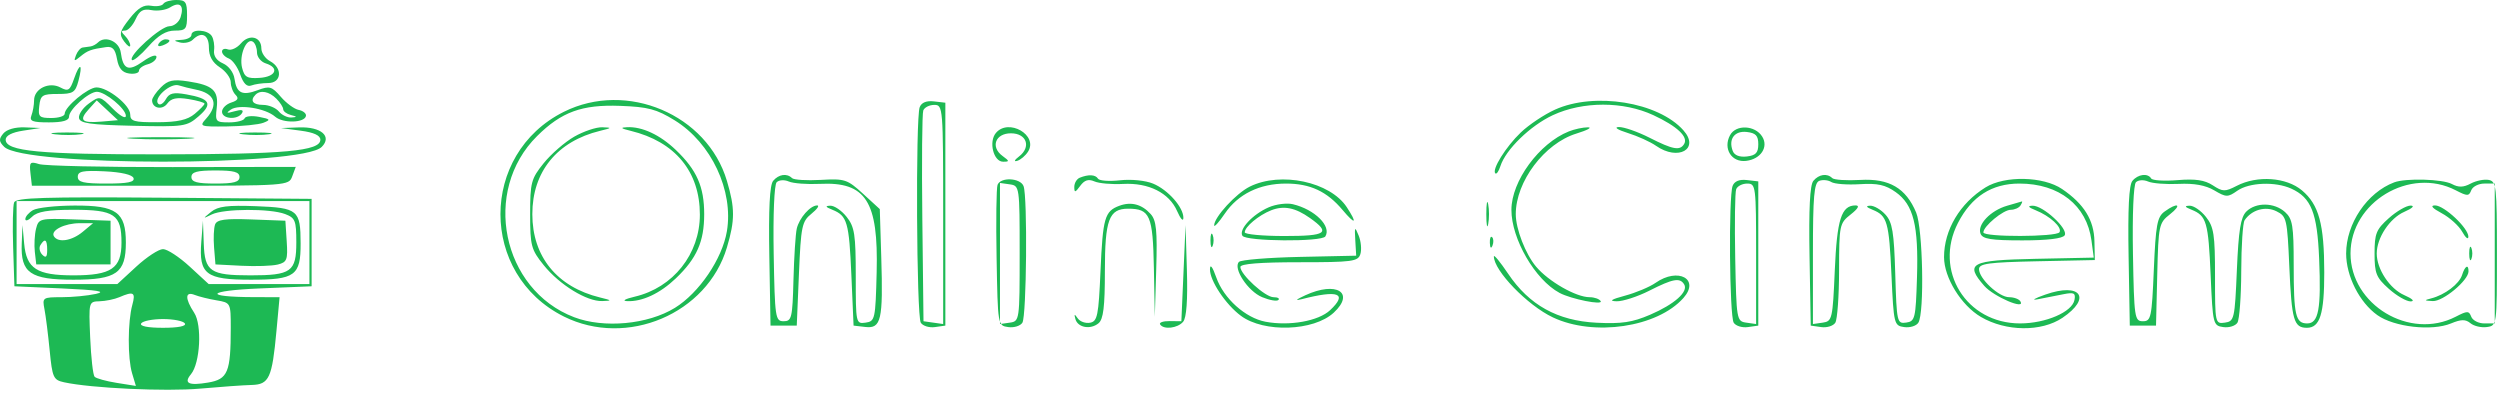 <svg width="572" height="90" viewBox="0 0 572 90" fill="none" xmlns="http://www.w3.org/2000/svg">
<path fill-rule="evenodd" clip-rule="evenodd" d="M37.38 0.866C37.086 1.342 35.821 1.545 34.571 1.317C32.904 1.013 31.594 1.796 29.664 4.251C27.339 7.208 27.193 7.821 28.414 9.491C29.175 10.531 29.797 10.936 29.797 10.391C29.797 9.846 29.257 8.86 28.597 8.2C27.664 7.267 27.668 7 28.618 7C29.29 7 30.369 5.839 31.015 4.421C31.933 2.405 32.732 1.946 34.674 2.317C36.04 2.578 37.956 2.293 38.932 1.684C41.167 0.288 42.175 1.234 41.321 3.925C40.959 5.066 39.808 6 38.763 6C36.788 6 29.26 12.797 30.197 13.734C30.491 14.027 32.179 12.632 33.948 10.634C36.211 8.077 38 7 39.981 7C42.533 7 42.797 6.671 42.797 3.5C42.797 0.456 42.479 0 40.356 0C39.013 0 37.674 0.39 37.38 0.866ZM43.797 8C43.797 8.55 42.784 9.052 41.547 9.116C39.695 9.211 39.625 9.317 41.153 9.71C42.174 9.973 43.502 9.695 44.103 9.094C46.107 7.09 47.797 7.91 47.797 10.885C47.797 12.859 48.587 14.287 50.297 15.408C51.672 16.309 52.797 17.846 52.797 18.823C52.797 19.8 53.292 21.095 53.898 21.701C54.699 22.502 54.426 22.983 52.898 23.468C51.742 23.835 50.797 24.779 50.797 25.567C50.797 27.25 54.367 27.504 55.363 25.893C55.829 25.14 55.288 25.001 53.672 25.458C51.842 25.977 51.641 25.89 52.797 25.082C54.653 23.784 60.721 24.751 62.959 26.702C64.758 28.27 69.767 28.127 70.007 26.5C70.088 25.95 69.339 25.343 68.343 25.151C67.346 24.959 65.504 23.609 64.25 22.151C62.195 19.763 61.673 19.611 58.987 20.624C55.411 21.972 54.116 21.335 53.648 18C53.447 16.572 52.316 15.071 51.009 14.5C49.547 13.861 48.814 12.778 48.979 11.5C49.12 10.4 48.885 8.938 48.457 8.25C47.532 6.764 43.797 6.564 43.797 8ZM55.122 9.933C54.232 10.973 52.894 11.591 52.15 11.305C51.406 11.02 50.797 11.236 50.797 11.786C50.797 12.336 51.493 13.053 52.344 13.38C53.196 13.706 54.374 15.357 54.964 17.048C55.685 19.118 56.513 19.939 57.498 19.561C58.302 19.253 60.049 19 61.379 19C64.428 19 64.716 15.562 61.797 14C60.697 13.411 59.797 12.094 59.797 11.072C59.797 8.389 57.023 7.713 55.122 9.933ZM22.423 9.708C21.987 10.144 21.218 10.556 20.714 10.625C20.209 10.694 19.395 10.806 18.904 10.875C18.413 10.944 17.728 11.739 17.381 12.641C16.839 14.054 16.977 14.095 18.375 12.935C20.038 11.555 20.835 11.263 24.263 10.778C25.751 10.568 26.36 11.229 26.769 13.5C27.155 15.638 27.954 16.592 29.553 16.82C30.787 16.995 31.797 16.71 31.797 16.186C31.797 15.662 32.697 14.998 33.797 14.71C34.897 14.423 35.797 13.664 35.797 13.026C35.797 12.366 34.466 12.811 32.72 14.055C29.388 16.428 28.158 15.931 27.632 12C27.295 9.483 24.068 8.063 22.423 9.708ZM36.304 9.989C35.954 10.555 36.355 10.723 37.245 10.382C38.977 9.717 39.294 9 37.856 9C37.338 9 36.64 9.445 36.304 9.989ZM58.797 11.992C58.797 13.022 59.697 14.151 60.797 14.5C63.984 15.512 63.125 17.569 59.411 17.819C56.531 18.013 55.93 17.668 55.387 15.503C54.68 12.685 56.358 8.611 57.847 9.531C58.37 9.854 58.797 10.961 58.797 11.992ZM16.946 18.002C15.998 20.723 15.613 20.972 13.831 20.018C11.232 18.627 7.797 20.298 7.797 22.953C7.797 23.989 7.524 25.548 7.19 26.418C6.691 27.72 7.4 28 11.19 28C14.339 28 15.797 27.582 15.797 26.68C15.797 25.041 20.331 21 22.17 21C24.105 21 28.797 24.891 28.797 26.496C28.797 27.265 27.513 26.562 25.814 24.863C22.867 21.916 22.802 21.902 20.328 23.69C18.951 24.686 17.937 26.175 18.073 27C18.275 28.219 20.597 28.552 30.468 28.78C42.134 29.049 42.728 28.962 45.456 26.6C48.752 23.745 48.079 22.559 42.615 21.589C39.686 21.069 38.73 21.298 37.94 22.709C37.394 23.685 36.616 24.152 36.211 23.748C34.981 22.517 38.966 18.919 40.885 19.528C41.849 19.834 43.575 20.265 44.721 20.485C49.188 21.346 50.11 23.892 47.142 27.171C45.555 28.925 45.748 28.997 51.892 28.93C55.415 28.891 59.184 28.513 60.269 28.089C61.998 27.413 61.875 27.247 59.269 26.741C57.634 26.424 56.147 26.578 55.964 27.082C55.78 27.587 54.183 28 52.414 28C49.364 28 49.218 27.83 49.585 24.694C50.051 20.702 48.753 19.495 43.057 18.626C39.595 18.098 38.449 18.348 36.807 19.99C35.702 21.095 34.797 22.423 34.797 22.941C34.797 24.781 37.119 25.28 38.283 23.689C39.161 22.487 40.407 22.225 43.131 22.667C45.147 22.994 46.797 23.468 46.797 23.721C46.797 23.973 45.784 25.024 44.547 26.056C42.887 27.442 40.659 27.942 36.047 27.967C30.668 27.995 29.797 27.748 29.797 26.188C29.797 24.081 24.706 20 22.077 20C20.152 20 14.797 24.443 14.797 26.04C14.797 26.568 13.417 27 11.731 27C8.975 27 8.696 26.721 8.981 24.25C9.266 21.771 9.684 21.5 13.218 21.5C16.713 21.5 17.225 21.18 17.935 18.55C19.015 14.549 18.29 14.147 16.946 18.002ZM63.226 22.571C64.09 23.436 64.797 24.528 64.797 24.998C64.797 25.468 65.584 26.059 66.547 26.311C68.023 26.697 68.043 26.786 66.669 26.884C65.774 26.948 64.482 26.325 63.797 25.5C63.112 24.675 61.482 24 60.175 24C57.854 24 57.125 23.006 58.464 21.667C59.587 20.543 61.575 20.921 63.226 22.571ZM23.289 27.816C18.67 28.212 17.981 27.56 20.305 24.991L22.135 22.969L24.559 25.234L26.983 27.5L23.289 27.816ZM129.017 25.578C109.664 35.222 109.664 62.778 129.017 72.422C143.417 79.598 161.808 71.804 166.32 56.612C168.174 50.368 168.174 47.632 166.32 41.388C161.808 26.196 143.417 18.402 129.017 25.578ZM210.425 24.528C209.473 27.007 209.704 72.304 210.675 73.837C211.142 74.573 212.597 75.023 213.91 74.837L216.297 74.5V49V23.5L213.675 23.196C211.966 22.998 210.834 23.462 210.425 24.528ZM355.797 25.079C353.322 26.198 349.796 28.55 347.962 30.307C344.529 33.593 341.278 38.814 342.132 39.668C342.397 39.934 342.92 39.187 343.294 38.01C344.492 34.236 350.134 28.752 355.29 26.351C362.169 23.148 371.427 23.148 378.297 26.351C383.747 28.891 386.333 31.323 385.324 32.956C384.353 34.527 382.783 34.238 377.378 31.496C374.672 30.123 371.522 29.03 370.378 29.067C369.198 29.105 370.086 29.693 372.427 30.426C374.698 31.136 377.61 32.456 378.899 33.359C383.969 36.91 388.965 34.091 385.168 29.821C379.414 23.349 364.83 20.994 355.797 25.079ZM154.375 27.536C162.741 32.696 167.881 43.626 166.311 52.918C165.245 59.228 159.952 67.024 154.416 70.439C148.252 74.241 138.165 75.176 131.357 72.576C114.822 66.261 110.211 43.687 122.892 31.128C128.474 25.6 133.149 23.899 141.875 24.22C148.286 24.457 150.212 24.968 154.375 27.536ZM215.797 49.07V74.139L213.547 73.82L211.297 73.5L211.028 50.021C210.88 37.107 210.978 25.97 211.247 25.271C211.515 24.572 212.648 24 213.766 24C215.753 24 215.797 24.538 215.797 49.07ZM0.755 30.55C-0.302 31.824 -0.265 32.367 0.963 33.594C5.48 38.111 69.097 38.128 73.612 33.614C76.035 31.19 73.452 28.967 68.425 29.15L64.297 29.3L68.797 29.9C71.821 30.303 73.297 30.983 73.297 31.972C73.297 34.555 65.266 35.291 36.797 35.315C8.92 35.339 1.297 34.617 1.297 31.955C1.297 31.025 2.741 30.28 5.297 29.892L9.297 29.284L5.669 29.142C3.466 29.056 1.537 29.609 0.755 30.55ZM131.392 31.266C129.244 32.495 126.094 35.229 124.392 37.343C121.524 40.904 121.297 41.758 121.297 49C121.297 56.242 121.524 57.096 124.392 60.657C128.032 65.177 134.268 69.002 137.797 68.881C140.077 68.803 140.034 68.731 137.297 68.065C127.457 65.669 121.797 58.707 121.797 49C121.797 39.293 127.457 32.331 137.297 29.935C140.034 29.269 140.077 29.197 137.797 29.119C136.422 29.072 133.54 30.038 131.392 31.266ZM144.297 29.935C154.469 32.411 160.13 39.267 160.13 49.108C160.13 58.125 154.026 65.816 145.233 67.877C143.004 68.399 142.245 68.843 143.482 68.9C146.927 69.058 151.013 67.148 154.632 63.689C159.43 59.102 161.12 55.276 161.12 49C161.12 42.724 159.43 38.898 154.632 34.311C151.012 30.85 146.925 28.941 143.482 29.102C141.83 29.18 142.029 29.383 144.297 29.935ZM227.85 30.436C226.172 32.458 227.319 37 229.507 37C231.005 37 230.992 36.863 229.379 35.684C226.575 33.633 227.734 30.5 231.297 30.5C234.902 30.5 235.994 33.614 233.156 35.799C232.096 36.615 231.911 37.047 232.726 36.805C233.511 36.572 234.634 35.62 235.22 34.69C237.597 30.924 230.733 26.962 227.85 30.436ZM358.942 30.07C352.156 32.788 345.823 41.435 345.812 48C345.801 54.657 351.225 64.018 356.831 67.018C359.476 68.434 366.856 69.905 366.23 68.892C365.927 68.401 364.788 68 363.698 68C360.613 68 354.314 64.404 351.461 61.013C349.033 58.127 346.808 52.384 346.808 49C346.808 41.541 353.371 32.811 360.668 30.565C363.214 29.781 364.397 29.136 363.297 29.133C362.197 29.13 360.237 29.551 358.942 30.07ZM395.829 30.94C394.183 34.016 396.188 37.209 399.513 36.81C402.862 36.408 404.69 33.644 403.191 31.25C401.547 28.624 397.167 28.44 395.829 30.94ZM12.565 30.725C14.362 30.947 17.062 30.943 18.565 30.715C20.068 30.486 18.597 30.304 15.297 30.31C11.997 30.315 10.768 30.502 12.565 30.725ZM55.565 30.725C57.362 30.947 60.062 30.943 61.565 30.715C63.068 30.486 61.597 30.304 58.297 30.31C54.997 30.315 53.768 30.502 55.565 30.725ZM402.297 33C402.297 34.954 401.724 35.566 399.675 35.804C398.014 35.997 396.834 35.539 396.456 34.554C395.411 31.832 396.86 29.87 399.675 30.196C401.724 30.434 402.297 31.046 402.297 33ZM30.547 31.74C33.985 31.936 39.61 31.936 43.047 31.74C46.485 31.545 43.672 31.385 36.797 31.385C29.922 31.385 27.11 31.545 30.547 31.74ZM6.972 39.659L7.297 42.5H36.682C65.865 42.5 66.072 42.485 66.865 40.343L67.664 38.186L39.459 38.233C23.946 38.259 10.217 37.951 8.95 37.549C6.874 36.89 6.679 37.098 6.972 39.659ZM30.551 40.75C30.853 41.665 29.2 42 24.38 42C19.105 42 17.797 41.693 17.797 40.452C17.797 39.19 18.936 38.96 23.968 39.202C27.788 39.387 30.295 39.976 30.551 40.75ZM54.797 40.5C54.797 41.652 53.519 42 49.297 42C45.075 42 43.797 41.652 43.797 40.5C43.797 39.348 45.075 39 49.297 39C53.519 39 54.797 39.348 54.797 40.5ZM176.893 41.384C176.108 42.33 175.832 47.783 176.021 58.634L176.297 74.5H179.297H182.297L182.797 62.658C183.259 51.725 183.478 50.67 185.658 48.908C186.956 47.859 187.551 47 186.979 47C185.394 47 182.86 49.879 182.297 52.32C182.021 53.519 181.683 58.775 181.546 64C181.317 72.75 181.139 73.5 179.297 73.5C177.395 73.5 177.283 72.741 177.02 58.077C176.86 49.158 177.148 42.249 177.703 41.694C178.232 41.165 179.478 41.091 180.48 41.53C181.479 41.967 184.674 42.21 187.578 42.068C198.123 41.555 200.989 46.005 200.58 62.263C200.308 73.056 200.208 73.513 198.047 73.82C195.831 74.134 195.797 73.972 195.797 63.204C195.797 53.656 195.534 51.936 193.724 49.635C192.585 48.186 190.897 47.029 189.974 47.063C188.723 47.111 188.842 47.347 190.445 47.993C193.849 49.367 194.267 50.807 194.797 63L195.297 74.5L198.012 74.813C201.606 75.227 202.071 73.199 201.637 58.993L201.297 47.842L197.466 44.334C193.865 41.036 193.286 40.845 187.799 41.162C184.588 41.346 181.624 41.161 181.213 40.749C180.048 39.585 178.156 39.863 176.893 41.384ZM247.047 40.662C246.36 40.94 245.797 41.89 245.797 42.774C245.797 44.131 246.009 44.092 247.152 42.529C248.127 41.196 249.04 40.908 250.402 41.506C251.444 41.962 254.384 42.223 256.935 42.084C262.812 41.765 267.512 44.127 269.333 48.315C270.095 50.067 270.736 50.773 270.758 49.885C270.816 47.466 267.265 43.436 263.814 42.007C262.083 41.29 258.819 40.963 256.265 41.251C253.79 41.53 251.521 41.362 251.222 40.879C250.638 39.934 249.055 39.852 247.047 40.662ZM414.893 41.384C414.108 42.33 413.832 47.783 414.021 58.634L414.297 74.5L416.684 74.837C417.997 75.023 419.452 74.573 419.919 73.837C420.385 73.102 420.773 67.695 420.782 61.823C420.797 51.487 420.881 51.079 423.432 49.073C425.155 47.717 425.543 47 424.554 47C421.306 47 420.304 50.139 419.797 61.898C419.319 72.993 419.199 73.514 417.047 73.82L414.797 74.139V58.038C414.797 44.885 415.063 41.835 416.249 41.38C417.048 41.074 418.285 41.193 418.999 41.645C419.713 42.098 422.645 42.322 425.516 42.144C429.598 41.89 431.389 42.286 433.741 43.96C437.812 46.859 438.978 51.544 438.607 63.5C438.316 72.876 438.162 73.519 436.134 73.808C434.042 74.106 433.961 73.745 433.634 62.66C433.353 53.1 432.982 50.856 431.392 49.102C430.344 47.946 428.769 47.029 427.892 47.063C426.804 47.107 426.979 47.402 428.445 47.993C431.806 49.35 432.207 50.741 432.77 63C433.283 74.186 433.362 74.509 435.684 74.837C436.997 75.023 438.452 74.573 438.919 73.837C440.336 71.601 439.953 52.309 438.418 48.636C436.075 43.028 432.246 40.79 425.645 41.17C422.519 41.35 419.624 41.161 419.213 40.749C418.048 39.585 416.156 39.863 414.893 41.384ZM487.893 41.384C487.108 42.33 486.832 47.783 487.021 58.634L487.297 74.5H490.297H493.297L493.578 62.798C493.849 51.537 493.958 51.019 496.463 49.048C499.372 46.759 498.281 46.196 495.238 48.416C493.562 49.639 493.229 51.448 492.797 61.666C492.332 72.667 492.156 73.5 490.297 73.5C488.395 73.5 488.283 72.741 488.02 58.077C487.86 49.158 488.148 42.249 488.703 41.694C489.232 41.165 490.478 41.091 491.48 41.53C492.479 41.967 495.635 42.212 498.492 42.074C502.001 41.904 504.639 42.384 506.619 43.554C509.347 45.165 509.714 45.171 511.896 43.643C514.623 41.733 520.597 41.496 524.236 43.154C528.823 45.244 530.18 48.659 530.621 59.223C531.101 70.708 530.491 74 527.885 74C525.221 74 524.797 72.154 524.797 60.573C524.797 51.638 524.543 50.08 522.83 48.53C520.362 46.296 516.133 46.237 513.958 48.406C512.667 49.694 512.186 52.67 511.797 61.781C511.318 72.998 511.201 73.514 509.047 73.82C506.831 74.134 506.797 73.972 506.797 63.204C506.797 53.656 506.534 51.936 504.724 49.635C503.585 48.186 501.897 47.029 500.974 47.063C499.723 47.111 499.842 47.347 501.445 47.993C504.849 49.367 505.267 50.807 505.797 63C506.284 74.195 506.36 74.509 508.684 74.837C509.997 75.023 511.452 74.573 511.919 73.837C512.385 73.102 512.78 67.775 512.797 62C512.814 56.225 513.158 51.005 513.562 50.4C515.173 47.988 518.348 47.092 520.86 48.34C523.181 49.494 523.321 50.095 523.797 61.026C524.331 73.273 524.828 75 527.821 75C530.807 75 531.797 71.836 531.791 62.316C531.784 51.293 530.57 46.828 526.691 43.564C523.104 40.546 516.468 40.084 511.75 42.525C509.082 43.904 508.562 43.892 506.287 42.402C504.443 41.193 502.3 40.877 498.243 41.213C495.201 41.465 492.48 41.295 492.196 40.836C491.405 39.556 489.174 39.84 487.893 41.384ZM228.238 42.292C227.966 43.003 227.867 50.54 228.02 59.042C228.297 74.484 228.3 74.5 230.684 74.837C231.997 75.023 233.452 74.573 233.919 73.837C234.882 72.318 235.119 45.002 234.19 42.582C233.462 40.684 228.94 40.464 228.238 42.292ZM285.977 42.682C282.811 44.242 277.797 49.694 277.797 51.577C277.797 52.065 278.895 50.849 280.236 48.875C283.267 44.415 288.189 42 294.248 42C299.764 42 303.605 43.794 307.178 48.041C310.128 51.547 310.638 51.213 308.144 47.407C304.335 41.594 293.062 39.19 285.977 42.682ZM396.425 42.528C395.481 44.987 395.7 72.298 396.675 73.837C397.142 74.573 398.597 75.023 399.91 74.837L402.297 74.5V58V41.5L399.675 41.196C397.966 40.998 396.834 41.462 396.425 42.528ZM454.297 42.871C448.422 46.519 444.797 52.611 444.797 58.833C444.797 63.513 448.714 69.867 453.231 72.514C458.969 75.877 467.071 75.964 471.892 72.715C478.668 68.149 476.041 64.565 467.992 67.394C465.41 68.301 464.647 68.782 466.297 68.461C467.947 68.141 470.579 67.624 472.145 67.312C474.538 66.835 474.937 67.044 474.642 68.622C474.127 71.378 468.064 73.997 462.195 73.998C449.868 74.002 442.377 61.886 447.982 51.008C451.101 44.956 455.715 42 462.044 42C471.139 42 477.448 46.982 478.526 55.017L479.052 58.94L465.687 59.22C450.849 59.531 449.492 60.249 453.996 65.402C456.155 67.873 463.557 71.039 462.257 68.936C461.939 68.421 460.785 68 459.693 68C457.354 68 452.797 63.754 452.797 61.574C452.797 60.31 454.995 60.012 466.047 59.779L479.297 59.5L479.207 55.203C479.106 50.341 476.834 46.671 471.807 43.25C467.515 40.329 458.697 40.138 454.297 42.871ZM547.797 41.722C541.602 44.049 536.797 51.16 536.797 58C536.797 63.175 539.836 69.18 543.933 72.097C547.777 74.834 556.425 75.811 560.793 74.002C563.132 73.033 564.119 73.022 565.243 73.955C566.037 74.614 567.724 75.006 568.992 74.827C571.292 74.501 571.297 74.466 571.297 58.014C571.297 42.669 571.167 41.502 569.416 41.165C568.381 40.966 566.525 41.343 565.291 42.003C563.63 42.892 562.512 42.918 560.988 42.102C558.865 40.966 550.453 40.723 547.797 41.722ZM233.297 58C233.297 73.313 233.27 73.504 231.047 73.82L228.797 74.139V58V41.861L231.047 42.18C233.27 42.496 233.297 42.687 233.297 58ZM401.797 58.07V74.139L399.547 73.82C397.347 73.507 397.291 73.177 397.018 59.046C396.865 51.096 396.963 44.009 397.237 43.296C397.51 42.583 398.648 42 399.766 42C401.723 42 401.797 42.584 401.797 58.07ZM561.865 43.535C564.533 44.915 564.892 44.915 565.422 43.535C565.746 42.691 567.088 42 568.404 42H570.797V58V74H568.404C567.088 74 565.746 73.309 565.422 72.465C564.892 71.085 564.533 71.085 561.865 72.465C551.367 77.893 537.797 69.738 537.797 58C537.797 46.262 551.367 38.107 561.865 43.535ZM3.229 46.316C2.946 47.054 2.845 51.673 3.006 56.579L3.297 65.5L14.297 66C22.414 66.369 24.413 66.697 21.922 67.25C20.066 67.662 16.542 68 14.093 68C9.77 68 9.654 68.081 10.175 70.75C10.471 72.263 11.007 76.513 11.366 80.195C11.97 86.395 12.213 86.932 14.658 87.467C20.843 88.821 37.935 89.616 45.797 88.916C50.472 88.5 55.771 88.123 57.572 88.08C61.573 87.982 62.258 86.496 63.251 75.75L63.968 68L58.132 67.986C46.356 67.959 47.21 66.504 59.297 66L71.297 65.5V55.5V45.5L37.521 45.237C9.998 45.022 3.649 45.222 3.229 46.316ZM340.069 49C340.069 51.475 340.264 52.487 340.503 51.25C340.741 50.013 340.741 47.987 340.503 46.75C340.264 45.513 340.069 46.525 340.069 49ZM70.797 55.5V65H59.275H47.752L43.413 61C41.026 58.8 38.274 57 37.297 57C36.32 57 33.568 58.8 31.181 61L26.842 65H15.319H3.797V55.5V46H37.297H70.797V55.5ZM256.112 47.079C252.759 48.319 252.327 49.814 251.797 61.989C251.352 72.221 251.091 73.518 249.417 73.838C248.383 74.035 247.111 73.59 246.591 72.848C245.83 71.764 245.725 71.794 246.054 73C246.588 74.959 249.504 75.488 251.345 73.96C252.449 73.044 252.797 70.191 252.797 62.069C252.797 50.241 253.723 47.75 258.122 47.75C263.122 47.75 263.778 49.27 264.009 61.372L264.222 72.5L264.545 61.618C264.808 52.727 264.575 50.412 263.267 48.967C261.24 46.727 258.803 46.084 256.112 47.079ZM290.297 47.427C286.602 49.028 283.374 52.507 284.258 53.937C285.065 55.243 302.442 55.383 303.241 54.09C304.687 51.752 300.81 47.914 295.797 46.722C294.422 46.394 291.947 46.712 290.297 47.427ZM459.216 47.075C455.419 48.178 452.354 51.402 453.144 53.463C453.614 54.688 455.557 55 462.707 55C468.447 55 471.938 54.581 472.398 53.837C473.297 52.382 467.419 46.976 465.031 47.063C463.829 47.107 464.057 47.43 465.776 48.116C469.038 49.418 471.887 52.046 471.214 53.134C470.531 54.24 453.797 54.279 453.797 53.174C453.797 51.76 458.343 48 460.052 48C460.947 48 461.957 47.55 462.297 47C462.637 46.45 462.776 46.041 462.606 46.09C462.436 46.14 460.91 46.583 459.216 47.075ZM7.547 48.08C6.584 48.641 5.797 49.559 5.797 50.121C5.797 50.683 6.504 50.436 7.368 49.571C8.53 48.41 10.987 48 16.797 48C26.21 48 27.797 49.084 27.797 55.515C27.797 61.422 25.478 63 16.797 63C8.421 63 6.046 61.468 5.528 55.733L5.146 51.5L4.972 55.75C4.697 62.436 6.939 64 16.797 64C26.66 64 28.797 62.486 28.797 55.5C28.797 48.551 26.636 46.993 17.047 47.03C12.784 47.047 8.51 47.519 7.547 48.08ZM48.297 48.482C46.329 50.085 46.332 50.094 48.481 49.055C51.225 47.73 61.823 47.679 65.232 48.975C67.555 49.859 67.797 50.468 67.797 55.44C67.797 62.176 66.652 63 57.297 63C48.107 63 46.839 62.135 46.617 55.715L46.437 50.5L46.058 55.356C45.48 62.759 47.106 64 57.381 64C67.533 64 68.804 63.073 68.782 55.679C68.759 48.031 68.184 47.551 58.584 47.177C52.065 46.923 49.87 47.202 48.297 48.482ZM299.734 49.893C304.525 53.291 303.515 54 293.88 54C288.884 54 284.797 53.62 284.797 53.155C284.797 51.907 287.982 49.246 290.818 48.125C293.725 46.976 296.358 47.499 299.734 49.893ZM546.563 49.918C543.673 52.5 543.297 53.431 543.297 58C543.297 62.569 543.673 63.5 546.563 66.082C548.359 67.687 550.609 68.982 551.563 68.961C552.56 68.938 551.943 68.333 550.112 67.536C546.78 66.087 543.797 61.582 543.797 58C543.797 54.418 546.78 49.913 550.112 48.464C551.943 47.667 552.56 47.062 551.563 47.039C550.609 47.018 548.359 48.313 546.563 49.918ZM558.665 48.789C560.5 49.774 562.614 51.686 563.364 53.039C564.113 54.393 564.742 54.903 564.762 54.173C564.813 52.233 559.253 47 557.14 47C555.959 47 556.491 47.623 558.665 48.789ZM8.248 52.339C7.914 53.67 7.788 56.05 7.969 57.629L8.297 60.5H16.797H25.297V55.5V50.5L17.076 50.21C9.108 49.929 8.836 49.994 8.248 52.339ZM49.215 51.353C48.912 52.143 48.806 54.524 48.98 56.645L49.297 60.5L55.255 60.806C58.532 60.974 62.269 60.847 63.559 60.524C65.664 59.995 65.873 59.452 65.6 55.218L65.297 50.5L57.532 50.208C51.505 49.981 49.643 50.237 49.215 51.353ZM18.936 53.033C16.426 55.125 13.294 55.613 12.335 54.061C11.502 52.714 14.79 51.06 18.297 51.064L21.297 51.067L18.936 53.033ZM270.776 62.5L270.297 73.5L267.622 73.466C266.15 73.448 265.164 73.785 265.431 74.216C266.217 75.488 269.459 75.112 270.711 73.604C271.472 72.687 271.764 68.658 271.562 61.854L271.255 51.5L270.776 62.5ZM310.091 55L310.297 58.5L297.315 58.782C290.176 58.936 283.95 59.447 283.48 59.917C282.045 61.352 285.516 66.641 288.782 67.994C290.475 68.695 292.147 68.984 292.496 68.635C292.845 68.286 292.346 68 291.387 68C289.484 68 283.797 62.812 283.797 61.077C283.797 60.361 288.302 60 297.23 60C309.434 60 310.716 59.83 311.251 58.145C311.575 57.125 311.4 55.212 310.862 53.895C309.977 51.725 309.905 51.829 310.091 55ZM276.955 55C276.955 56.375 277.182 56.938 277.459 56.25C277.737 55.563 277.737 54.438 277.459 53.75C277.182 53.063 276.955 53.625 276.955 55ZM340.876 55.583C340.924 56.748 341.161 56.985 341.48 56.188C341.769 55.466 341.733 54.603 341.401 54.271C341.069 53.939 340.833 54.529 340.876 55.583ZM10.797 57.2C10.797 58.815 10.501 59.104 9.684 58.287C9.072 57.675 8.874 56.685 9.243 56.087C10.278 54.413 10.797 54.785 10.797 57.2ZM564.955 58C564.955 59.375 565.182 59.938 565.459 59.25C565.737 58.563 565.737 57.438 565.459 56.75C565.182 56.063 564.955 56.625 564.955 58ZM341.797 58.664C341.797 61.928 349.477 69.865 355.297 72.617C364.682 77.053 379.195 74.897 385.168 68.179C389.012 63.857 383.953 61.101 378.8 64.71C377.457 65.651 374.32 66.971 371.828 67.643C368.615 68.509 368.048 68.885 369.878 68.933C371.297 68.97 374.672 67.877 377.378 66.504C382.799 63.754 384.353 63.472 385.336 65.063C386.363 66.725 383.132 69.61 377.556 72.008C373.484 73.76 371.013 74.129 365.28 73.839C356.342 73.388 349.885 69.803 345.047 62.608C343.259 59.949 341.797 58.175 341.797 58.664ZM276.841 61.602C276.787 64.205 280.416 69.664 283.933 72.268C289.206 76.173 300.584 75.78 305.166 71.534C310.12 66.943 305.76 64.275 298.662 67.555C296.505 68.551 296.195 68.877 297.797 68.461C306.223 66.276 308.425 67.122 304.328 70.97C301.68 73.459 295.054 74.646 289.563 73.616C284.946 72.75 279.981 68.294 278.293 63.5C277.418 61.015 276.868 60.296 276.841 61.602ZM563.325 62.911C562.668 64.983 559.377 67.478 556.255 68.271C554.57 68.699 554.622 68.784 556.624 68.884C558.969 69.001 564.797 64.147 564.797 62.077C564.797 60.366 563.987 60.825 563.325 62.911ZM30.276 69.75C29.217 73.615 29.187 81.957 30.22 85.401L31.09 88.302L26.693 87.6C24.275 87.214 22.002 86.583 21.642 86.199C21.281 85.814 20.828 81.787 20.634 77.25C20.284 69.032 20.292 69 22.79 68.93C24.169 68.891 26.197 68.473 27.297 68C30.588 66.586 31.067 66.867 30.276 69.75ZM49.547 68.716C52.773 69.258 52.797 69.304 52.797 75.006C52.797 85.168 52.136 86.767 47.618 87.53C43.155 88.284 41.964 87.708 43.689 85.63C45.804 83.082 46.265 74.363 44.433 71.567C42.28 68.282 42.328 66.6 44.547 67.478C45.51 67.859 47.76 68.416 49.547 68.716ZM42.297 74C42.681 74.621 40.788 75 37.297 75C33.806 75 31.913 74.621 32.297 74C32.637 73.45 34.887 73 37.297 73C39.707 73 41.957 73.45 42.297 74Z" fill="#1DB954"/>
</svg>
